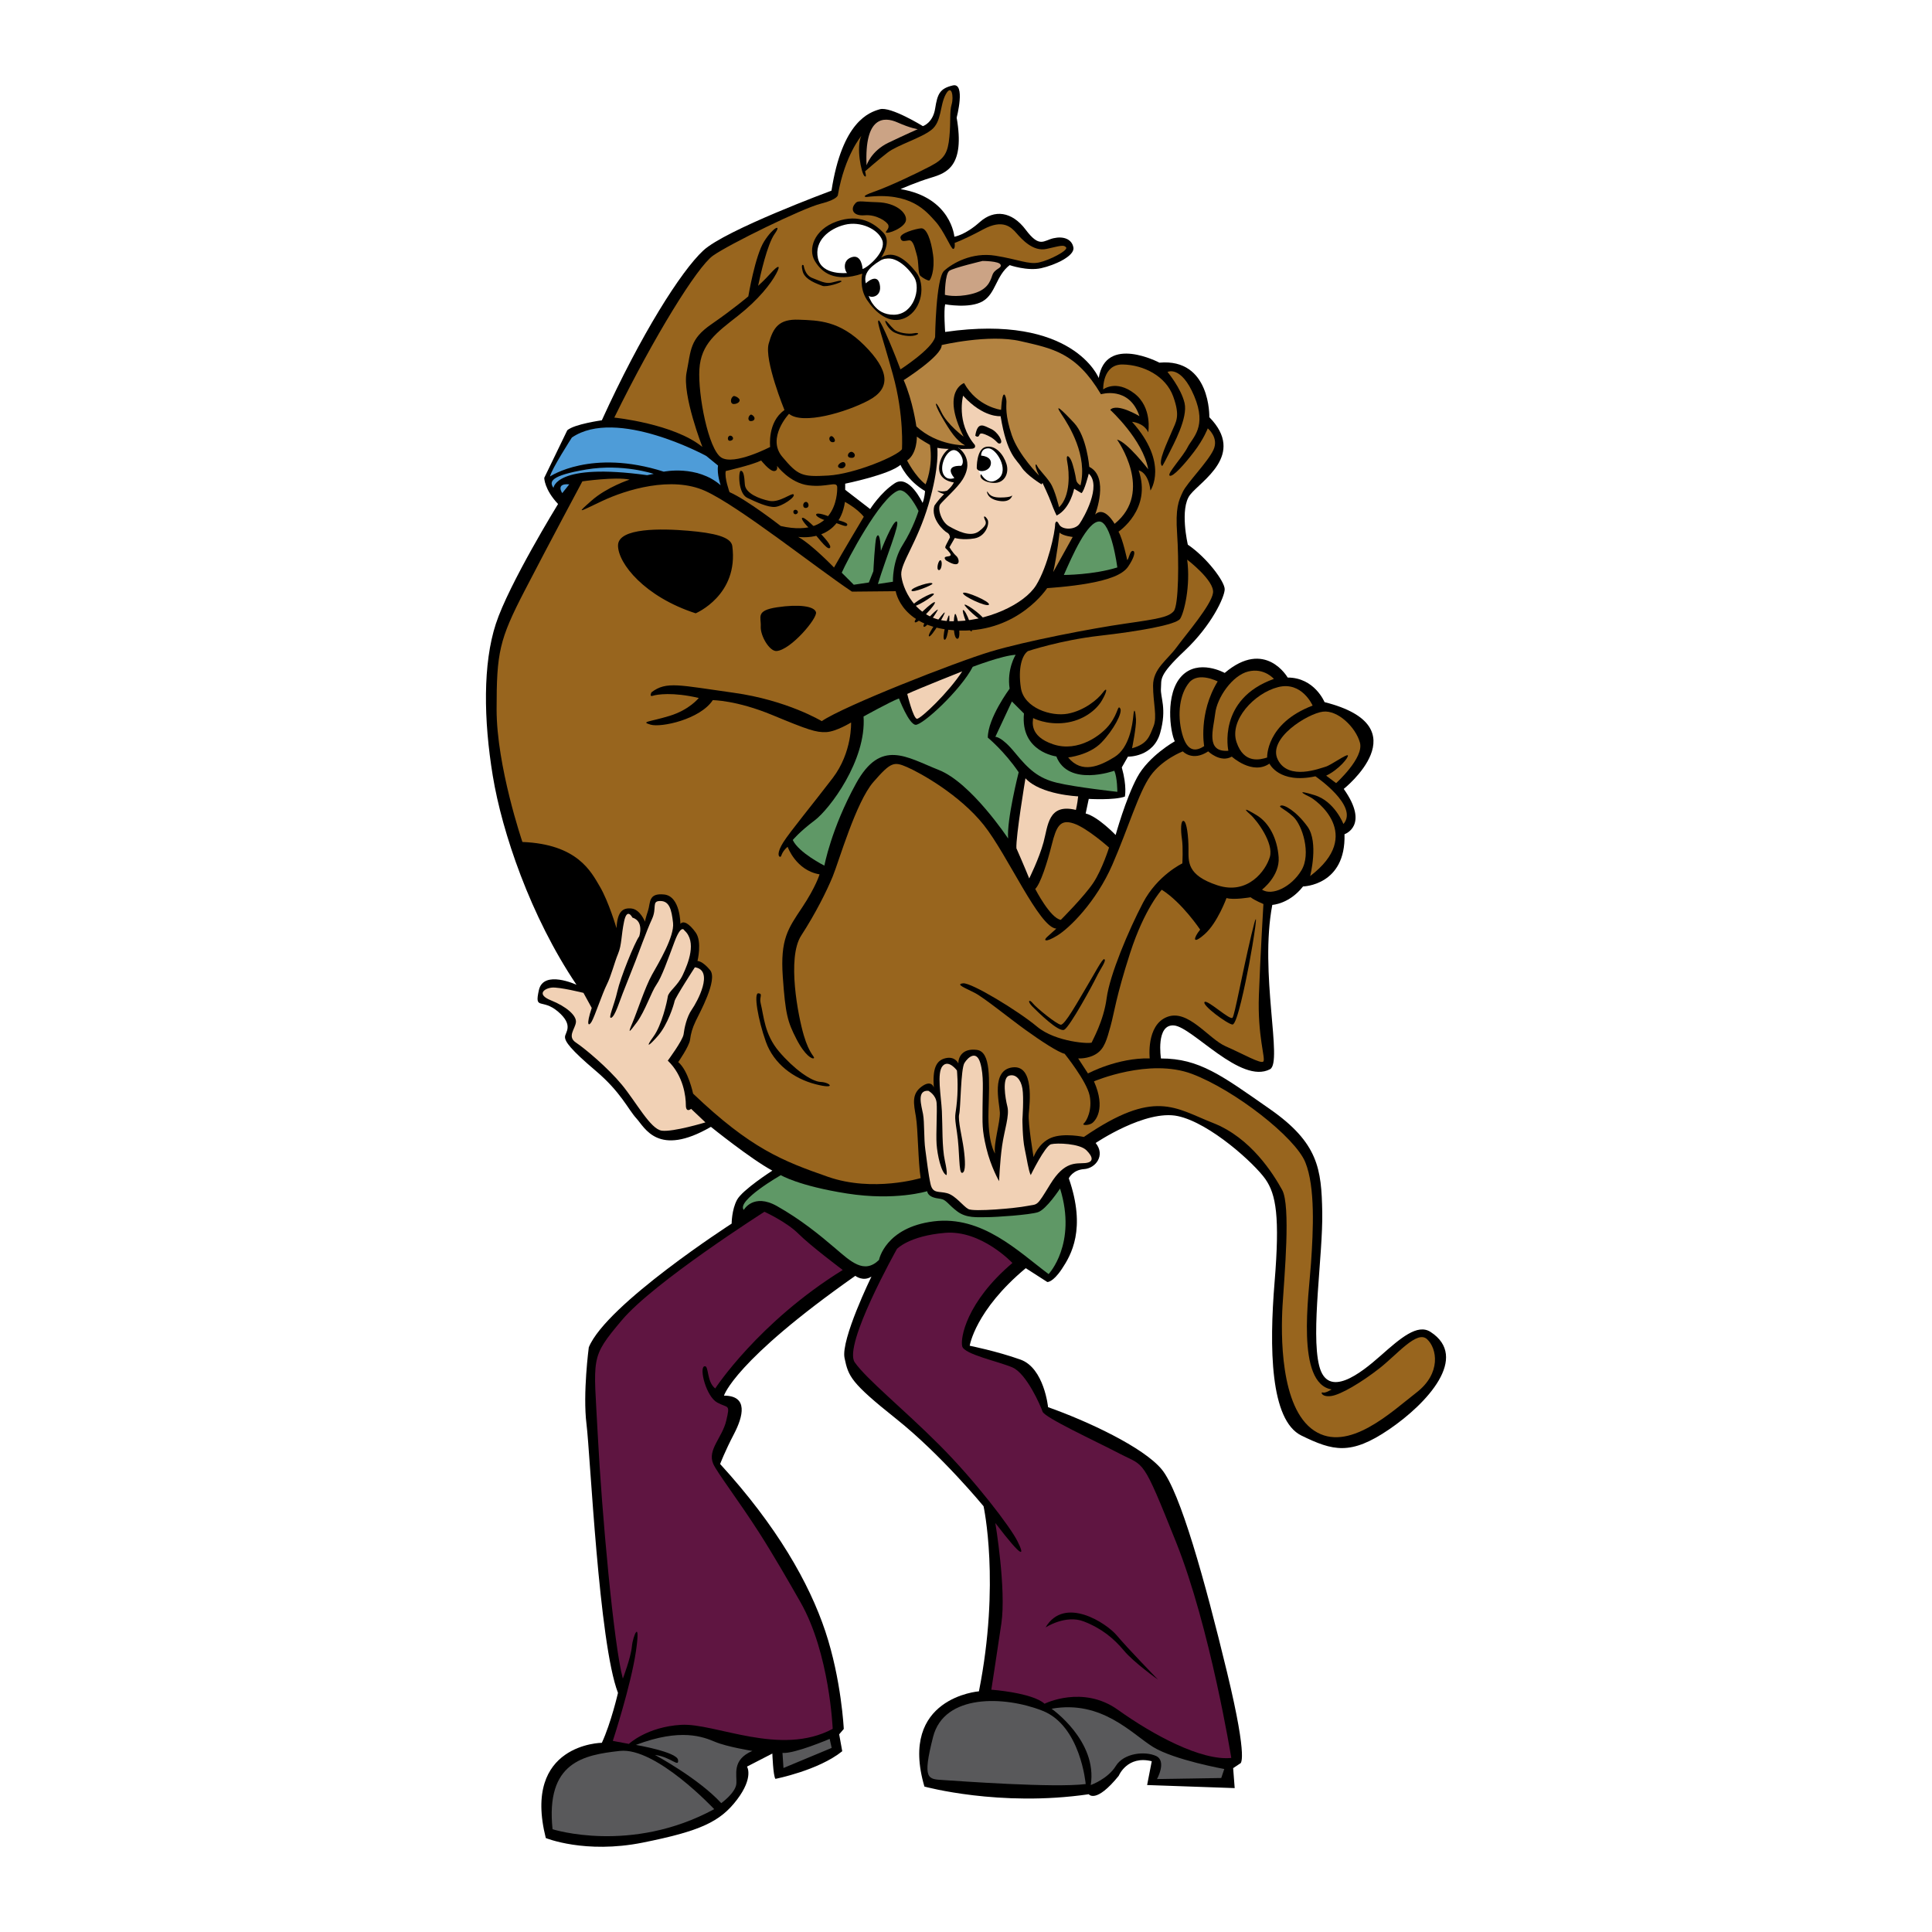 <svg xmlns="http://www.w3.org/2000/svg" width="2500" height="2500" viewBox="0 0 192.756 192.756"><g fill-rule="evenodd" clip-rule="evenodd"><path fill="#fff" d="M0 0h192.756v192.756H0V0z"/><path d="M142.723 132.884c-1.303-.844-2.988.613-4.98 2.375-1.992 1.763-5.287 4.367-6.129.996-.844-3.371.381-11.034.307-15.325-.078-4.291-.385-6.896-5.211-10.268-4.828-3.371-7.051-5.058-10.881-5.058 0 0-.537-3.448 1.303-3.295 1.838.153 6.67 5.908 9.578 4.368 1.303-.689-1.074-9.579.229-16.397 0 0 1.688-.077 3.066-1.839 0 0 4.291-.077 4.137-5.211 0 0 2.529-.841-.076-4.52 0 0 7.814-6.206-1.916-8.659 0 0-.996-2.452-3.678-2.452 0 0-2.223-3.907-6.283-.46 0 0-2.605-1.456-4.291.306s-1.15 5.595-.689 6.514c0 0-2.605 1.457-3.756 3.601-1.148 2.146-2.145 5.747-2.145 5.747s-1.762-1.839-2.99-2.146l.309-1.455s2.527.152 3.602-.23c0 0 .229-.996-.307-2.912l.613-1.073s2.527.076 3.219-2.375c.688-2.452 0-3.525.076-4.445s-.307-1.227 2.375-3.755c2.682-2.529 3.984-5.363 3.984-6.129 0-.767-1.764-3.143-3.678-4.444 0 0-.844-3.602.229-4.98 1.072-1.38 5.594-3.985 1.916-7.739 0 0 .152-5.899-4.98-5.441 0 0-5.363-2.835-6.055 1.534 0 0-2.527-6.438-15.323-4.599 0 0-.153-2.068 0-2.758 0 0 2.451.46 3.754-.306 1.301-.767 1.301-2.529 2.682-3.602 0 0 1.762.613 3.141.306 1.381-.306 3.373-1.226 3.219-2.068-.152-.842-.996-1.149-1.992-.92s-1.379.996-2.76-.842c-1.377-1.839-3.141-2.07-4.596-.766-1.456 1.302-2.528 1.456-2.528 1.456s-.307-3.908-5.365-4.75c0 0 1.533-.689 3.066-1.149 1.532-.46 3.372-1.148 2.528-5.977 0 0 .92-3.525-.382-3.218-1.303.307-1.533.843-1.763 2.299-.229 1.457-1.225 1.763-1.225 1.763s-3.219-1.992-4.292-1.686c-1.073.306-3.755 1.226-4.827 8.122 0 0-10.575 3.908-12.796 5.977-2.222 2.068-6.207 8.352-10.116 16.934 0 0-2.758.383-3.448.996l-2.298 4.75s0 1.149 1.379 2.606c0 0-4.905 7.969-6.207 11.954-1.302 3.984-1.227 9.578-.306 15.171.918 5.594 3.753 14.022 8.352 20.842 0 0-3.295-1.533-3.754.536-.46 2.068.307.767 1.916 2.146 1.609 1.38.689 2.068.689 2.528s.536 1.226 3.065 3.372c2.529 2.145 3.219 3.831 4.062 4.751.842.918 2.145 3.907 7.432.841 0 0 3.985 3.219 6.13 4.368 0 0-2.989 1.916-3.524 2.912-.537.996-.537 2.375-.537 2.375s-12.489 8.045-14.252 12.338c0 0-.612 4.597-.23 7.661.383 3.064 1.226 21.838 3.142 26.82 0 0-.689 2.987-1.609 4.979 0 0-7.97.076-5.594 9.502 0 0 3.908 1.607 9.655.46 5.747-1.151 7.739-2.069 9.425-4.291 1.686-2.224.995-3.296.995-3.296l2.529-1.303s.077 2.223.306 2.527c0 0 4.292-.841 6.667-2.758l-.306-1.686.459-.536s-.23-4.903-1.837-9.731c-1.61-4.826-4.828-10.497-10.499-16.703 0 0 .46-1.228 1.379-2.989.92-1.762 1.457-3.831-.996-3.831 0 0 .996-3.448 13.103-11.954 0 0 .767.613 1.609.077 0 0-3.066 6.282-2.682 8.123.383 1.838.612 2.452 5.134 6.053 4.521 3.601 8.735 8.734 8.735 8.734s1.686 7.664-.461 18.467c0 0-8.043.612-5.439 9.502 0 0 7.51 2.067 16.398.765 0 0 .689.997 2.988-1.837 0 0 .844-2.071 3.295-1.456l-.461 2.375 8.736.306-.154-1.991.691-.461s.918.077-1.303-9.117c-2.223-9.196-4.676-18.008-6.514-20.229-1.838-2.223-7.434-4.828-11.34-6.207 0 0-.385-3.908-2.76-4.75-2.375-.844-5.057-1.379-5.057-1.379s.536-3.525 5.592-7.739l2.148 1.379s.535.077 1.455-1.303c.918-1.379 2.451-3.984.691-9.042 0 0 .381-.843 1.529-.919 1.15-.077 2.146-1.38 1.15-2.604 0 0 4.98-3.372 8.199-2.684 3.219.69 7.662 4.753 8.734 6.285 1.072 1.531 1.455 3.753.92 10.267-.535 6.513-.459 13.793 2.682 15.324 3.143 1.533 4.904 1.993 8.734-.612 3.833-2.608 8.03-7.218 4.14-9.733zM92.046 50.175s-1.349-2.9-2.778-1.96-2.452 2.574-2.452 2.574l-2.491-1.92v-.613s4.412-.898 5.515-1.879c0 0 .654 1.553 2.451 2.615.001-.001-.04.694-.245 1.183z"/><path d="M96.284 44.437s-2.77.048-4.859-1.895c0 0-.341-2.527-1.264-4.616 0 0 3.839-2.429 3.791-3.499 0 0 4.711-1.119 7.872-.39 3.158.73 5.539 1.119 8.018 5.298 0 0 2.82-.875 3.84 2.187 0 0-2.236-1.361-2.916-.632 0 0 3.258 2.965 3.791 5.929 0 0-2.09-2.721-3.111-2.963 0 0 3.742 5.2-.244 8.407 0 0-1.02-1.847-1.941-.923 0 0 1.457-3.742-.584-4.763 0 0-.244-3.012-1.508-4.373-1.264-1.361-2.041-2.042-1.264-.875.779 1.166 2.625 4.13 1.896 7.095 0 0-.389-.194-.438-.583s-.291-1.458-.486-1.896c-.193-.437-.582-.777-.389.194.195.973.342 3.354-.826 4.472 0 0-.389-1.701-.873-2.43-.486-.729-1.166-1.361-1.312-1.701-.146-.34-.342-.097.195.972 0 0-2.043-2.04-2.723-4.032-.68-1.993-.535-2.917-.535-3.354 0-.438-.387-1.702-.533.825 0 0-2.381-.291-3.694-2.672 0 0-2.332.778-.048 5.345 0 0-1.652-1.216-2.235-2.479-.583-1.264-.827-1.021.049.486.873 1.506 1.457 2.38 2.331 2.866z" fill="#b38341"/><path d="M93.514 44.68s.245 1.846-.874 5.638c-1.118 3.79-2.77 5.831-2.723 6.998.049 1.166 1.313 4.567 4.909 4.664 3.596.098 7.387-1.701 8.551-3.596 1.168-1.896 1.896-5.297 1.896-6.123 0 0 .098-.535.389.049.291.583 1.604.582 2.041-.049.438-.632 2.234-3.79.924-5.005 0 0-.438 1.75-.729 1.944l-.73-.438s-.387 1.993-1.748 2.673c0 0-.293-.583-.535-1.264-.244-.68-.873-1.992-.873-1.992l-.098.146s-1.506-.924-1.992-1.702c-.486-.777-1.461-1.215-2.092-5.103 0 0-1.699.196-3.741-2.04 0 0-.729 2.673 1.167 4.907 0 0 .195.389-.389.389-.583.001-2.381.099-3.353-.096z" fill="#f1d1b5"/><path d="M83.528 48.574s.3 5.259-5.635 3.906c0 0-3.381-2.629-5.108-3.38 0 0-.526-1.428-.376-2.104 0 0 2.63-.602 3.532-1.052 0 0 .826 1.052 1.276 1.052.451 0 .301-.525.301-.525s1.277 1.728 3.156 1.953 2.779-.451 2.854.15z" fill="#98651e"/><path d="M78.72 41.286s-2.254 2.404-.676 4.283c1.577 1.877 1.953 2.028 4.583 1.877 2.629-.15 6.912-1.952 7.362-2.628 0 0 .225-3.381-.902-7.438-1.126-4.057-1.652-5.334-1.427-5.409.226-.075 1.804 3.832 2.179 4.883 0 0 3.156-2.028 3.457-3.23 0 0 .075-5.86.9-6.611.827-.751 2.78-1.878 5.109-1.503 2.33.376 3.307.902 4.357.677s2.93-1.203 2.705-1.503c-.227-.3-.602-.15-1.953.15-1.352.301-2.48-.977-3.006-1.578s-1.352-1.427-3.307-.375c-1.952 1.051-2.854 1.352-2.854 1.352s.076.602-.149.602c-.225 0-.902-1.803-1.803-2.78-.901-.977-2.405-2.93-6.837-2.405 0 0-.751 0 .751-.525 1.503-.526 4.207-1.802 5.634-2.554 1.428-.751 1.728-1.353 1.879-2.93.151-1.578 0-2.479.225-3.231.225-.751 0-2.104-.601-.977-.6 1.127-.375 2.705-1.428 3.531-1.051.826-3.381 1.502-4.357 2.253-.977.751-2.255 1.878-2.255 1.878s.226.751-.074.451c-.301-.3-.827-2.854-.301-3.982 0 0-1.653 1.953-2.33 5.86 0 0 .076.451-1.727.901-1.803.452-9.166 4.058-10.744 5.184-1.578 1.127-5.86 8.039-9.842 16.153 0 0 5.936.601 8.79 2.93 0 0-2.028-5.185-1.578-7.438.451-2.254.3-3.306 2.48-4.809 2.177-1.502 3.68-2.779 3.68-2.779s.676-4.058 1.578-5.484c.902-1.428 1.803-1.804 1.052-.752-.752 1.053-1.428 4.133-1.654 5.184 0 0 .602-.526 1.278-1.277.676-.751 1.052-.901.525.075-.525.977-1.727 2.555-3.831 4.208s-3.682 2.779-3.831 5.334c-.15 2.554.901 7.964 2.179 8.79 1.277.827 4.883-1.052 4.883-1.052s-.301-2.479 1.427-3.681c0 0-2.028-4.959-1.577-6.612.451-1.652 1.051-2.479 3.004-2.404 1.954.075 4.057.075 6.537 2.555 2.48 2.479 2.705 4.281.451 5.484-2.252 1.202-6.609 2.479-7.961 1.352z" fill="#98651e"/><path d="M94.271 29.416s0-2.104.451-2.404c.45-.3 3.307-.976 3.307-.976s1.65 0 1.801.375-.602.375-.826 1.052c-.225.676-.525 1.502-2.103 1.877-1.577.377-2.63.076-2.63.076zM86.458 16.494s.451-1.427 2.178-2.254c1.728-.826 2.929-1.352 2.929-1.352s-.676-.075-2.028-.676c-1.351-.602-3.304-.602-3.079 4.282z" fill="#cba385"/><path d="M92.784 44.388s-1.019-.583-1.311-.826c0 0 .048 1.699-.972 2.381 0 0 .778 1.554 1.846 2.381 0 0 .778-1.749.437-3.936zM107.023 53.573s-.971-.098-1.312-.438c0 0-.242 2.235-.631 3.936 0 .001.973-1.749 1.943-3.498z" fill="#b38341"/><path d="M96.235 45.895c-.043-.707-.437-1.458-.972-1.215-.534.243-1.651 1.167-1.408 2.236.243 1.068 1.458 1.311 1.75.971.291-.339.679-1.215.63-1.992z" fill="#fff"/><path d="M96 66.981s-4.357 1.727-5.484 2.253c0 0 .6 2.48.976 2.48s3.155-2.63 4.508-4.733zM107.568 79.452s-3.756-.15-5.258-1.803c0 0-.979 5.86-.902 6.987 0 0 .826 1.878 1.277 3.005 0 0 .977-1.953 1.428-3.605.451-1.653.451-3.907 3.23-3.23.001-.001.149-.603.225-1.354zM102.836 117.241s1.428-2.93 2.029-3.08c.6-.15 2.854-.075 3.529.602.678.676.752 1.201-.148 1.277-.902.074-2.029-.226-3.457 2.103s-1.203 1.954-2.328 2.18c-1.129.226-5.334.602-5.861.3-.525-.3-1.276-1.352-2.104-1.577-.826-.226-1.426.075-1.652-.902-.224-.976-.376-2.403-.526-3.456-.15-1.051-.075-2.704-.225-3.53-.151-.826-.676-2.405.527-2.329 0 0 .751.376.825 1.202.075.826-.074 3.079 0 4.132.075 1.052.451 2.855.978 3.08 0 0 .149-.074-.151-1.427s-.225-3.456-.3-4.959c-.076-1.503-.526-3.831.075-4.507.601-.678 1.427.45 1.427.45s.15 1.427 0 3.08-.301 1.127 0 3.08c.301 1.954.15 4.133.526 4.058.375-.075.301-1.277.15-2.404-.15-1.127-.6-2.855-.451-3.456.151-.601.151-4.507.526-5.109.375-.6 1.201-1.276 1.578 0 .375 1.277.227 2.704.227 4.358 0 1.652-.078 2.254.375 4.132.449 1.878 1.275 3.306 1.275 3.306s.076-1.953.301-3.531.752-3.005.527-3.906c-.227-.902-.527-2.855.148-3.081.676-.225 1.203.376 1.352 1.278.152.9 0 3.08 0 3.08s0 1.878.227 2.93c.226 1.048.376 2.176.601 2.626zM70.38 111.982l-1.427-1.353s-.526.45-.526-.375c0-.827-.225-2.931-1.803-4.433 0 0 1.502-2.028 1.578-2.63.075-.601.3-1.729.827-2.479.526-.751 2.254-3.906.3-4.207 0 0-1.953 3.005-2.028 3.382-.076.375-.677 2.328-1.654 3.455-.978 1.127-1.277 1.202-.451.075.826-1.127 1.352-3.456 1.428-3.981.075-.526.977-1.053 1.502-2.18.526-1.126 1.428-3.306.15-4.432 0 0-.3-.676-.976 1.126-.677 1.804-1.278 3.532-1.803 4.282-.526.752-1.128 2.631-1.954 3.757-.826 1.128-.902 1.128-.451.075.451-1.052 1.277-3.605 1.954-4.809.677-1.2 2.254-3.831 2.104-5.183-.15-1.353-.376-2.179-1.277-2.179s-.3.677-.826 1.804-1.353 3.456-1.653 4.207c-.301.751-.977 2.479-1.276 3.231-.3.752-.751 2.254-1.127 2.403-.375.15.3-1.276.601-2.629.302-1.353 1.728-4.884 2.179-5.484 0 0 .526-1.503-.677-1.878 0 0-.524-1.052-.826.375-.301 1.427-.225 2.329-.601 3.23-.376.903-.676 2.178-1.127 3.08-.451.902-1.201 3.156-1.503 3.682-.3.526-.601.451 0-1.352l-.825-1.503s-2.406-.601-3.156-.526c-.751.075-1.578.676-.075 1.277 1.502.601 2.555 1.503 2.479 2.179-.075.676-.902 1.428 0 2.028.901.602 3.155 2.48 4.583 4.207 1.428 1.729 2.854 4.434 3.981 4.583 1.126.152 4.356-.825 4.356-.825z" fill="#f1d1b5"/><path d="M89.087 58.04s-.075-2.028.978-3.681c1.051-1.653 1.578-3.381 1.578-3.381s-1.139-2.362-2.028-2.029c-1.803.677-5.109 6.987-5.635 8.189l1.202 1.202 1.504-.225.451-1.127s.149-3.005.3-3.38c.15-.375.376-.375.451 1.352 0 0 1.201-3.08 1.578-2.93.375.151-1.052 3.532-1.878 6.236l1.499-.226zM106.141 57.364s2.932 0 5.336-.751c0 0-.602-4.583-1.803-4.583-1.203 0-2.705 3.455-3.533 5.334zM100.957 69.985l-1.652 3.531s.602-.075 1.955 1.579c1.352 1.652 2.326 2.554 4.205 3.004 1.879.451 6.012.902 6.012.902s0-1.428-.301-2.104c0 0-4.584 1.653-5.785-1.427 0 0-3.605-.451-3.23-4.283l-1.204-1.202z" fill="#5f9866"/><path d="M101.332 65.328s-.9 1.427-.6 3.38c0 0-2.178 2.931-2.178 4.884 0 0 1.65 1.353 3.08 3.456 0 0-1.203 4.733-1.053 6.611 0 0-3.681-5.56-6.912-6.837-3.23-1.277-5.785-3.155-8.265 1.353-2.479 4.508-3.155 8.189-3.155 8.189s-2.554-1.277-3.155-2.555c0 0 .676-.826 2.179-1.954 1.502-1.127 5.184-6.011 4.883-10.368 0 0 2.705-1.503 3.532-1.803 0 0 .976 2.554 1.652 2.63.676.074 4.509-3.457 5.71-5.786.001.002 2.93-1.126 4.282-1.2zM77.902 117.245s-4.459 2.553-3.697 3.469c0 0 .952-1.716 3.316-.382 2.362 1.334 4.231 2.858 5.792 4.192 1.563 1.335 2.897 2.631 4.384 1.182 0 0 .61-3.24 5.45-3.85 4.841-.611 8.462 3.011 11.472 5.26 0 0 2.859-3.012 1.145-8.537 0 0-1.371 2.096-2.211 2.363-.838.267-4.154.494-5.105.494-.955 0-2.021.114-2.936-.571-.916-.685-1.105-1.182-1.677-1.257-.571-.075-1.22-.191-1.333-.763 0 0-3.164.99-8.005.229-4.841-.762-6.595-1.829-6.595-1.829z" fill="#5f9866"/><path d="M71.901 48.413s-.393-1.092-.262-1.966l-1.179-.96s-8.95-4.89-13.404-1.834c0 0-2.053 3.188-2.183 3.886 0 0 4.104-2.794 11.353-.48 0 0 3.318-.698 5.675 1.354zM56.794 48.325l-.698.874s-.699-1.005.698-.874z" fill="#4e9cd8"/><path d="M64.566 47.409l.654-.131s-3.1-1.047-6.724-.436-3.712 1.223-3.274 1.833c0 0 .175-2.532 9.344-1.266z" fill="#4e9cd8"/><path d="M84.301 50.072s1.224.654 1.879 1.485c0 0-2.271 3.798-2.97 5.064 0 0-2.227-2.314-3.581-3.056 0 0 4.061.655 4.672-3.493z" fill="#98651e"/><path d="M87.236 22.637c-.855-.498-2.814-.783-4.238.072-1.426.855-2.209 2.031-1.532 3.349.677 1.319 2.53 1.781 3.812 1.283 1.283-.499 3.207-1.959 2.886-3.384-.322-1.426-.928-1.32-.928-1.32z" fill="#fff"/><path d="M89.801 25.915c-.998-.356-2.6 0-2.957.57-.357.57-1.14.998-.499 2.601.641 1.604 2.423 3.278 3.704 2.424 1.283-.856 1.924-2.995 1.283-4.205-.64-1.211-1.531-1.39-1.531-1.39z" fill="#fff"/><path d="M80.183 26.485s.107.962.855 1.248c.749.284 1.318.605 1.924.463.605-.144.891-.25.998-.144s-1.497.641-1.923.463c-.429-.178-1.746-.57-1.959-1.46-.216-.89.105-.57.105-.57zM88.341 32.008c-.112 0 .285.89.926 1.176.642.284 1.462.427 1.996.284.534-.143.391-.319-.107-.213-.499.106-1.567-.036-1.959-.393-.393-.356-.714-.854-.856-.854z"/><path d="M91.405 27.163c-.962-1.212-2.245-2.281-3.491-1.462 0 0 1.105-1.567.213-2.494s-2.387-1.923-4.667-1.104c-2.28.82-2.85 2.778-2.173 3.918.678 1.141 1.96 2.208 4.739 1.282 0 0-.321 1.425.462 2.601.784 1.176 2.245 2.601 3.884 1.781 1.638-.818 1.994-3.311 1.033-4.522zm-6.448-1.497c-1.034.357-.605 1.532-.428 1.568 0 0-2.53.285-2.922-1.46-.391-1.746 1.104-2.957 2.673-3.349 1.567-.392 3.313.429 3.741 1.532.427 1.104-1.353 2.671-1.959 2.886-.001-.001-.073-1.533-1.105-1.177zm4.239 5.736c-1.994.036-2.528-1.888-2.528-1.888.284.25 1.353.071 1.104-1.141-.249-1.211-1.39-.106-1.39-.106-.213-.855.214-1.532 1.461-2.279 1.248-.748 2.744.641 3.384 1.709.641 1.068-.035 3.669-2.031 3.705z"/><path d="M88.387 23.18c.111.224 1.902-.451 2.002-1.203.1-.751-1.001-1.753-2.855-1.802-1.854-.05-1.954-.25-2.304.25-.35.5-.1 1.152 1.052 1.052 1.152-.101 2.254.65 2.354 1.001.1.352-.299.602-.249.702zM91.441 25.334c.269.81.101 1.953.4 2.203.302.252.703.451.852.451.15 0 .601-1.051.401-2.554-.199-1.503-.651-2.705-1.202-2.655-.551.05-2.152.501-2.053.952.1.451.401.3.851.25.451-.05.602.902.751 1.353zM73.21 39.509c-.35.149-.401.801 0 .801s.752-.302.5-.551c-.249-.25-.5-.25-.5-.25zM72.86 43.465c-.306 0-.352.601.049.5.402-.099.201-.5-.049-.5zM74.913 41.361c-.3.15-.351.651 0 .651s.451-.25.301-.451c-.151-.2-.301-.2-.301-.2zM82.927 43.515c-.325.082-.201.651.2.602.401-.051.001-.652-.2-.602zM85.081 45.118c-.348-.199-.752.452-.251.551.502.1.601-.351.251-.551zM84.279 46.17c-.215-.258-.951.3-.551.5.401.202.802-.199.551-.5zM80.422 50.076c-.364 0-.401.65 0 .602.401-.05.251-.602 0-.602zM79.271 50.878c-.232.093-.1.55.2.4.3-.15.049-.5-.2-.4zM80.022 51.679c-.101.1.3.65.852 1.152s1.603 2.054 1.903 1.854c.3-.2-.602-1.102-.951-1.503-.351-.401-1.604-1.703-1.804-1.503zM81.425 51.328c-.075.187.7.602 1.552.751.852.151 1.452.602 1.553.301.1-.301-1.001-.449-1.503-.701-.501-.251-1.502-.601-1.602-.351zM79.171 49.325c-.178-.178-1.403.851-2.405.651-1.001-.201-2.403-.751-2.453-1.653-.051-.902-.151-1.353-.401-1.353-.251 0-.301 2.254.65 2.704.952.452 2.055.952 2.755.902.702-.049 2.103-1 1.854-1.251z"/><path d="M118.445 55.837s2.754 2.096 2.578 3.318-2.664 4.104-3.625 5.414c-.961 1.311-2.357 2.14-2.357 3.843 0 1.702.438 3.1.043 4.06-.393.961-.568 1.748-2.139 2.183 0 0 .436-2.14.393-2.882-.043-.741-.176-1.309-.262-.393-.088.918-.395 3.231-1.879 4.148-1.484.917-3.273 1.703-4.627.043 0 0 2.096-.218 3.318-1.484 1.223-1.265 2.141-3.013 1.877-3.406-.262-.393-.174.394-1.004 1.529-.83 1.135-3.188 2.882-5.678 2.052-2.488-.829-2.008-2.357-2.008-2.619 0 0 1.311.698 3.145.48s3.145-1.267 3.711-2.227.566-1.441.088-.786c-.48.655-1.834 1.79-3.492 2.096-1.66.306-4.367-.568-4.674-2.576-.305-2.009.133-3.275.699-3.668 0 0 3.275-1.091 7.117-1.528 3.842-.437 7.686-1.092 8.078-1.704.394-.61 1.048-3.273.698-5.893z" fill="#98651e"/><path d="M104.475 58.676s2.227-.131 4.148-.48c1.92-.35 3.359-.829 3.928-1.659.568-.83.787-1.528.482-1.572-.307-.044-.393.786-.568.917 0 0-.436-2.097-.873-2.838 0 0 3.361-2.227 2.01-6.113 0 0 .959.131 1.178 2.008 0 0 1.877-2.708-1.834-6.855 0 0 1.178.087 1.615 1.048 0 0 .436-2.489-1.398-3.886-1.832-1.397-3.098-.393-3.098-.393s-.088-2.533 1.965-2.489c2.051.044 4.277 1.136 5.02 3.188.744 2.052.262 2.532-.131 3.493-.393.961-1.484 3.144-.961 3.45 0 0 .088-.087.611-1.135.523-1.049 1.965-3.667 1.615-5.152-.348-1.485-1.701-3.1-1.701-3.1s1.354-.699 2.662 2.401c1.311 3.101-.174 4.148-.654 5.108-.48.962-2.096 2.665-1.791 2.838.307.174 1.484-1.135 2.445-2.402.961-1.266 1.354-2.314 1.354-2.314s1.137.917.568 2.14-2.621 3.276-3.057 4.192c-.436.917-.742 1.615-.568 4.191.176 2.576.176 7.162-.35 7.729-.523.568-1.439.743-4.803 1.223-3.361.48-9.955 1.747-13.447 2.794-3.493 1.047-14.714 5.457-16.855 6.941 0 0-3.449-2.096-8.819-2.838-5.37-.742-6.681-1.179-8.166-.043 0 0-.262.48.13.349.394-.131 1.966-.393 4.584.219 0 0-.916 1.179-2.924 1.79-2.009.611-2.927.567-1.878.873 1.049.306 4.934-.524 6.2-2.445 0 0 2.358 0 5.938 1.484 3.581 1.485 4.367 1.747 5.371 1.704 1.004-.044 2.489-.961 2.489-.961s.13 2.969-1.835 5.546c-1.964 2.576-4.278 5.37-4.933 6.418-.656 1.049-.481 1.441-.307 1.441s.044-.394.742-1.004c0 0 .83 2.358 3.188 2.751 0 0-.349 1.222-1.746 3.318s-2.184 3.144-1.922 6.9c.262 3.754.482 4.496 1.354 6.2.873 1.701 1.615 2.051 1.746 1.921.131-.131-.436-.35-1.003-2.271-.568-1.921-1.702-7.728-.263-9.955 1.441-2.227 2.532-4.41 3.144-5.895.612-1.484 2.315-7.423 4.062-9.432 1.746-2.008 2.052-2.052 3.361-1.484 1.31.568 5.24 2.751 7.643 5.764 2.4 3.012 5.545 10.262 7.248 10.348 0 0-.525.48-.918.829-.393.35-.219.612 1.002-.13 1.225-.743 3.889-3.362 5.504-7.073 1.615-3.712 2.621-7.205 3.799-8.864 1.178-1.66 3.23-2.445 3.23-2.445s.961 1.048 2.533 0c0 0 1.221 1.178 2.355.523 0 0 2.055 1.878 3.756.699 0 0 .961 2.052 4.586 1.266 0 0 4.365 2.97 2.795 4.76 0 0-.873-2.271-2.883-2.882-2.01-.612-1.049-.089-.48.174.568.262 5.5 3.755.043 7.903 0 0 .873-3.362-.262-4.935-1.135-1.571-2.355-2.227-2.662-2.096-.307.132.307.263 1.223 1.092.916.83 1.832 3.712.828 5.371-1.004 1.66-2.926 2.576-3.93 1.921 0 0 1.791-1.354 1.66-3.231-.131-1.877-.961-3.449-2.184-4.191s-1.354-.698-.656-.087c.699.611 2.359 2.882 1.965 4.236-.391 1.353-2.182 3.842-5.238 2.837s-2.881-2.357-2.881-3.624c0-1.266-.176-2.707-.48-2.794-.305-.088-.305.916-.176 1.79.131.874.043 2.445.043 2.445s-2.486 1.178-3.928 3.93c-1.441 2.751-3.32 7.203-3.625 9.519-.305 2.314-1.441 4.236-1.484 4.41-.045.175-3.58 0-5.457-1.571-1.877-1.572-6.551-4.41-7.379-4.323-.83.087.261.481 1.178.961.916.479 3.449 2.532 5.021 3.667 1.574 1.136 3.318 2.271 3.93 2.402 0 0 2.184 2.706 2.488 4.148.305 1.44-.305 2.575-.568 2.794-.26.218.439.218.787 0 .35-.219 1.441-1.44.219-4.191 0 0 5.5-2.357 9.781-.743 4.277 1.616 10.305 6.332 11.307 8.82 1.006 2.489.787 6.812.568 10.043-.217 3.231-1.529 12.008 2.053 12.617 0 0-.611.395-.875.307-.26-.086-.131.48.832.35.961-.131 3.012-1.354 4.803-2.752 1.789-1.396 3.754-3.841 4.76-2.924 1.004.916 1.439 3.405-1.049 5.326-2.49 1.922-6.812 6.069-10.217 3.8-3.406-2.271-3.318-9.65-3.145-12.532.174-2.881.83-9.912-.043-11.483s-3.1-5.195-6.898-6.68c-3.799-1.485-5.809-3.449-12.883 1.397 0 0-2.006-.438-3.273.087s-1.746 1.922-1.746 1.922-.568-3.319-.48-4.323.566-4.89-1.615-4.628c-2.184.262-1.311 3.537-1.268 4.497.043.961-.654 3.144-.48 4.104 0 0-.742-1.047-.654-4.235.088-3.188.262-5.938-1.178-6.113-1.442-.175-1.834.743-1.834 1.354 0 0-.306-.743-1.266-.524-.96.218-1.31 1.049-1.18 2.927 0 0-.217-.83-1.221-.088-1.005.741-.787 1.701-.568 2.969.219 1.267.219 4.584.48 6.156 0 0-4.759 1.441-9.257-.131s-7.685-2.794-13.449-8.296c0 0-.48-2.315-1.484-3.145 0 0 1.092-1.571 1.179-2.226.088-.655.219-1.137.569-1.879.349-.741 2.226-4.104 1.439-5.064-.787-.96-1.266-.917-1.266-.917s.479-1.92-.175-2.837c-.655-.917-1.222-1.223-1.529-.873 0 0 0-2.75-1.615-2.926-1.615-.175-1.354.83-1.615 1.615-.261.786-.306 1.092-.306 1.092s-.479-1.223-1.353-1.311c-.874-.087-1.398.306-1.485 1.965 0 0-.786-2.664-1.66-4.148-.873-1.484-2.226-4.235-7.729-4.454 0 0-2.575-7.553-2.575-13.23 0-5.676.262-6.941 2.794-11.832 2.532-4.891 5.763-10.916 5.763-10.916s3.319-.48 4.716-.175c0 0-2.271.742-3.799 2.095-1.527 1.354-1.354 1.18 1.048.044 2.402-1.135 6.943-2.532 10.305-1.004C73.735 50.513 81.463 56.67 85 59.027l4.366-.043s.569 3.797 6.419 3.929 8.69-4.237 8.69-4.237z" fill="#98651e"/><path d="M99.492 45.069c.502.568.973 1.846.582 2.43-.389.583-2.225 1.257-2.525-1.069-.147-1.119.826-2.625 1.943-1.361z" fill="#fff"/><path d="M98.52 51.824c-.242-.389-.438-.39-.291-.049.146.341.34.535-.533 1.215-.876.68-2.237-.049-3.015-.486-.776-.438-1.167-1.798-.874-2.186.291-.389 1.72-1.641 2.234-2.479 1.312-2.138-.485-3.256-.679-3.353-.194-.098-1.458.487-1.653 1.992-.195 1.506 1.458 1.652 1.458 1.652-.195.438-.681.827-.681.827-.632.194-1.069-.097-.924.049.145.146.632.291.632.291-.682.681-.972 1.167-.972 1.167-.389 1.313.972 2.527 1.264 2.673.291.145.291.486.291.486-.632 1.215-.534.923-.243 1.264.292.34.536.583 0 .631-.534.049-.146.389-.146.389 1.555.972 1.361-.146 1.021-.437-.339-.292-.681-.875-.681-.875l.534-.924s.778.243 1.944.049c1.169-.196 1.558-1.507 1.314-1.896zm-4.422-4.568c-.34-.778.243-2.138.923-2.333.68-.195 1.361 1.117.875 1.555 0 0-1.798-.146-.68 1.215 0 0-.778.34-1.118-.437zM99.783 44.242c.371-.124-.242-1.166-.924-1.458-.68-.292-1.311-.826-1.555.681 0 0 .193.194.34.048.145-.146 0-.486.924-.048.924.437.924.876 1.215.777zM98.471 49.054c.146-.049.098.583 1.312.583s1.215-.243 1.215-.243-.098.778-1.312.583c-1.215-.195-1.215-.923-1.215-.923zM97.889 47.304s.68 1.312 1.748.437c1.07-.875-.242-3.013-1.02-3.013-.779 0-.729.729-.729.729s1.068.048.971.826c-.096.778-1.264.923-1.408.437 0 0-.049-1.942.924-2.138.971-.195 1.748.777 2.039 1.701.293.923-.195 1.944-1.262 1.896-1.07-.049-1.507-.583-1.263-.875zM96.089 59.162c-.158.264 2.381 1.458 2.575 1.166.195-.292-2.429-1.41-2.575-1.166zM96.235 60.328c-.134.054 1.651 1.797 1.944 1.603.292-.194-1.7-1.701-1.944-1.603zM96.089 60.862c-.194 0 .583 2.138.826 2.138.245 0-.533-2.138-.826-2.138zM95.313 61.251c-.189-.048-.292 2.431.193 2.479.487.047.001-2.431-.193-2.479zM94.68 61.397c-.137.045-.778 2.38-.437 2.429.341.049.583-2.477.437-2.429zM94.244 61.105c-.153 0-1.798 2.235-1.555 2.381.242.146 1.7-2.381 1.555-2.381zM93.563 60.813c-.154 0-1.604 1.409-1.41 1.701.194.292 1.507-1.701 1.41-1.701zM93.271 60.084c-.13-.174-2.235 1.75-1.991 1.993.242.244 2.137-1.799 1.991-1.993zM93.174 59.258c-.071-.287-2.284.972-2.138 1.215.146.243 2.187-1.02 2.138-1.215zM93.029 58.238c0-.292-2.139.388-2.091.68.049.292 2.091-.534 2.091-.68zM93.855 55.905c-.217-.109-.486.924-.195.972.292.049.389-.875.195-.972zM75.887 100.076c.328 1.316.375 3.11 1.836 4.835 1.461 1.723 3.223 2.996 4.16 3.035.937.037 1.648.787-.525.225-2.174-.562-4.16-2.023-4.946-4.234-.787-2.211-1.237-4.872-.75-4.835.486.038.075.374.225.974zM110.164 95.696c-.182-.062-.941 1.403-1.77 2.789-.826 1.386-2.154 3.791-2.559 3.751-.404-.038-2.424-1.674-2.789-2.135-.365-.462-.596-.23-.039.327s2.617 2.596 3.174 2.309c.559-.288 2.848-4.502 3.215-5.271.366-.771 1.059-1.674.768-1.77zM73.062 54.479c-.122-.92-1.854-1.311-4.418-1.528-2.565-.218-6.984-.327-6.984 1.473s2.673 5.128 7.748 6.766c0-.002 4.309-1.801 3.654-6.711zM77.482 64.952c-.707.056-1.637-1.527-1.582-2.454.054-.928-.546-1.583 1.637-1.91 2.183-.327 3.711-.109 3.874.491.164.601-2.511 3.765-3.929 3.873z"/><path d="M132.311 77.387l.994.745s2.803-2.519 2.375-4.045c-.424-1.525-2.199-3.264-3.689-3.086s-5.568 2.661-4.504 4.79c1.062 2.128 4.221.852 4.754.709.531-.142 2.127-1.312 2.234-1.135.105.177-.889 1.418-2.164 2.022z" fill="#98651e"/><path d="M130.961 70.397s-1.062-2.447-3.439-1.845c-2.379.603-4.896 3.3-4.15 5.5.742 2.2 2.375 1.739 3.051 1.526-.001 0-.144-3.406 4.538-5.181z" fill="#98651e"/><path d="M127.096 67.736s-.959-1.135-2.555-.744c-1.598.39-3.123 2.624-3.299 4.186-.178 1.561-.996 3.902 1.311 3.726 0-.001-1.135-5.145 4.543-7.168zM121.488 67.985s-1.914-.993-2.838.107c-.922 1.1-1.24 3.121-.709 5.108.533 1.987 1.49 1.702 2.199 1.242.001 0-.601-3.264 1.348-6.457zM103.287 88.693s1.502 2.93 2.553 3.08c0 0 2.33-2.329 3.232-3.682.9-1.352 1.578-3.531 1.578-3.531s-2.18-1.954-3.531-2.404c-1.354-.45-1.729.301-2.18 2.104-.451 1.803-1.127 3.907-1.652 4.433zM107.568 105.597l.979 1.503s2.93-1.578 6.16-1.503c0 0-.377-3.306 1.727-4.133 2.105-.826 4.133 2.18 5.861 2.931 1.727.752 3.531 1.803 3.756 1.503.227-.301-.602-2.555-.451-6.611.15-4.057.451-9.091.451-9.091s-.9-.375-1.277-.676c0 0-1.727.3-2.404.075 0 0-.902 2.479-2.178 3.606-1.277 1.127-1.127.376-.451-.45 0 0-1.803-2.705-3.832-3.982 0 0-1.727 1.877-3.156 6.311-1.428 4.432-1.576 5.935-1.951 7.287-.377 1.352-.602 2.254-1.43 2.78-.825.524-1.804.45-1.804.45z" fill="#98651e"/><path d="M120.191 99.962c-.367.273 2.328 2.254 2.779 2.254s1.277-4.058 1.652-6.011 1.203-7.062.227-2.93c-.977 4.133-1.652 7.964-1.879 8.264-.226.302-2.48-1.802-2.779-1.577z"/><path d="M84.08 126.707s-3.206-2.403-4.408-3.605c-1.202-1.202-3.406-2.203-3.406-2.203s-11.019 7.011-14.224 10.817c-3.206 3.808-2.804 3.606-2.404 11.42.4 7.813 1.602 21.037 2.504 24.341 0 0 .801-2.103.901-3.205.101-1.101.902-2.903.401.501-.501 3.406-2.304 8.917-2.304 8.917l1.604.3s1.803-1.703 5.208-1.902c3.406-.201 9.917 3.205 15.126.4 0 0-.301-7.515-3.206-12.623-1.139-2.003-2.751-4.796-4.106-6.912-2.103-3.283-4.242-6.06-4.608-6.911-.602-1.401.902-2.604 1.302-4.307.4-1.704.2-1.203-.902-1.804s-1.803-3.405-1.302-3.606c.5-.2.2 1.502 1.102 2.203-.001-.001 4.307-6.611 12.722-11.821zM99.305 151.95s1.102 6.611.602 10.018c-.502 3.406-1.002 6.612-1.002 6.612s4.107.301 5.309 1.402c0 0 3.807-1.902 7.312.601 3.506 2.504 8.316 5.109 11.32 4.808 0 0-2.104-13.021-5.51-21.535-3.406-8.516-3.105-7.514-5.609-8.815-2.504-1.303-7.514-3.607-7.713-4.208-.201-.602-1.604-3.806-3.006-4.407s-4.809-1.303-5.008-2.104c-.201-.802.401-4.407 5.008-8.314 0 0-3.105-3.307-6.711-3.006-3.606.301-4.808 1.604-4.808 1.604s-5.409 9.616-4.208 11.319c1.202 1.703 4.808 4.607 8.415 8.214 3.607 3.607 7.113 8.215 7.812 9.617.703 1.401.703 2.003-2.203-1.806z" fill="#5f1541"/><path d="M104.314 162.37s2.002-1.303 3.805-.602c1.803.7 3.006 1.703 4.008 2.905s3.406 2.905 3.406 2.905-3.105-3.207-4.107-4.408c-1.002-1.202-5.209-4.008-7.112-.8z"/><path d="M108.32 177.996s-.5-5.811-4.307-7.312c-3.809-1.503-9.817-1.703-10.918 2.604-1.102 4.307-.502 4.207 1.001 4.307 1.503.099 11.119.801 14.224.401z" fill="#59595b"/><path d="M122.145 176.494s-5.01-.902-7.113-2.204-5.107-4.708-10.117-3.808c0 0 4.609 3.207 3.908 7.612 0 0 1.701-.6 2.502-1.902.803-1.302 2.906-1.501 4.008-1.001 1.102.501.102 2.304.102 2.304l6.41-.102.3-.899zM78.068 174.891l.1 1.503 4.809-2.004-.2-.901c0-.001-3.506 1.502-4.709 1.402zM75.063 174.69s-2.504-.4-3.707-.901-3.406-1.403-7.913.301c0 0 4.107.701 4.207 1.502.1.802-.701-.3-2.304-.501 0 0 4.307 2.303 6.612 4.809 0 0 1.401-1.002 1.503-1.903.1-.903-.501-2.405 1.602-3.307z" fill="#59595b"/><path d="M71.257 180.5s-5.81-6.21-9.417-5.81c-3.606.4-7.413 1.102-6.712 7.812.001.001 7.814 2.506 16.129-2.002z" fill="#59595b"/></g></svg>